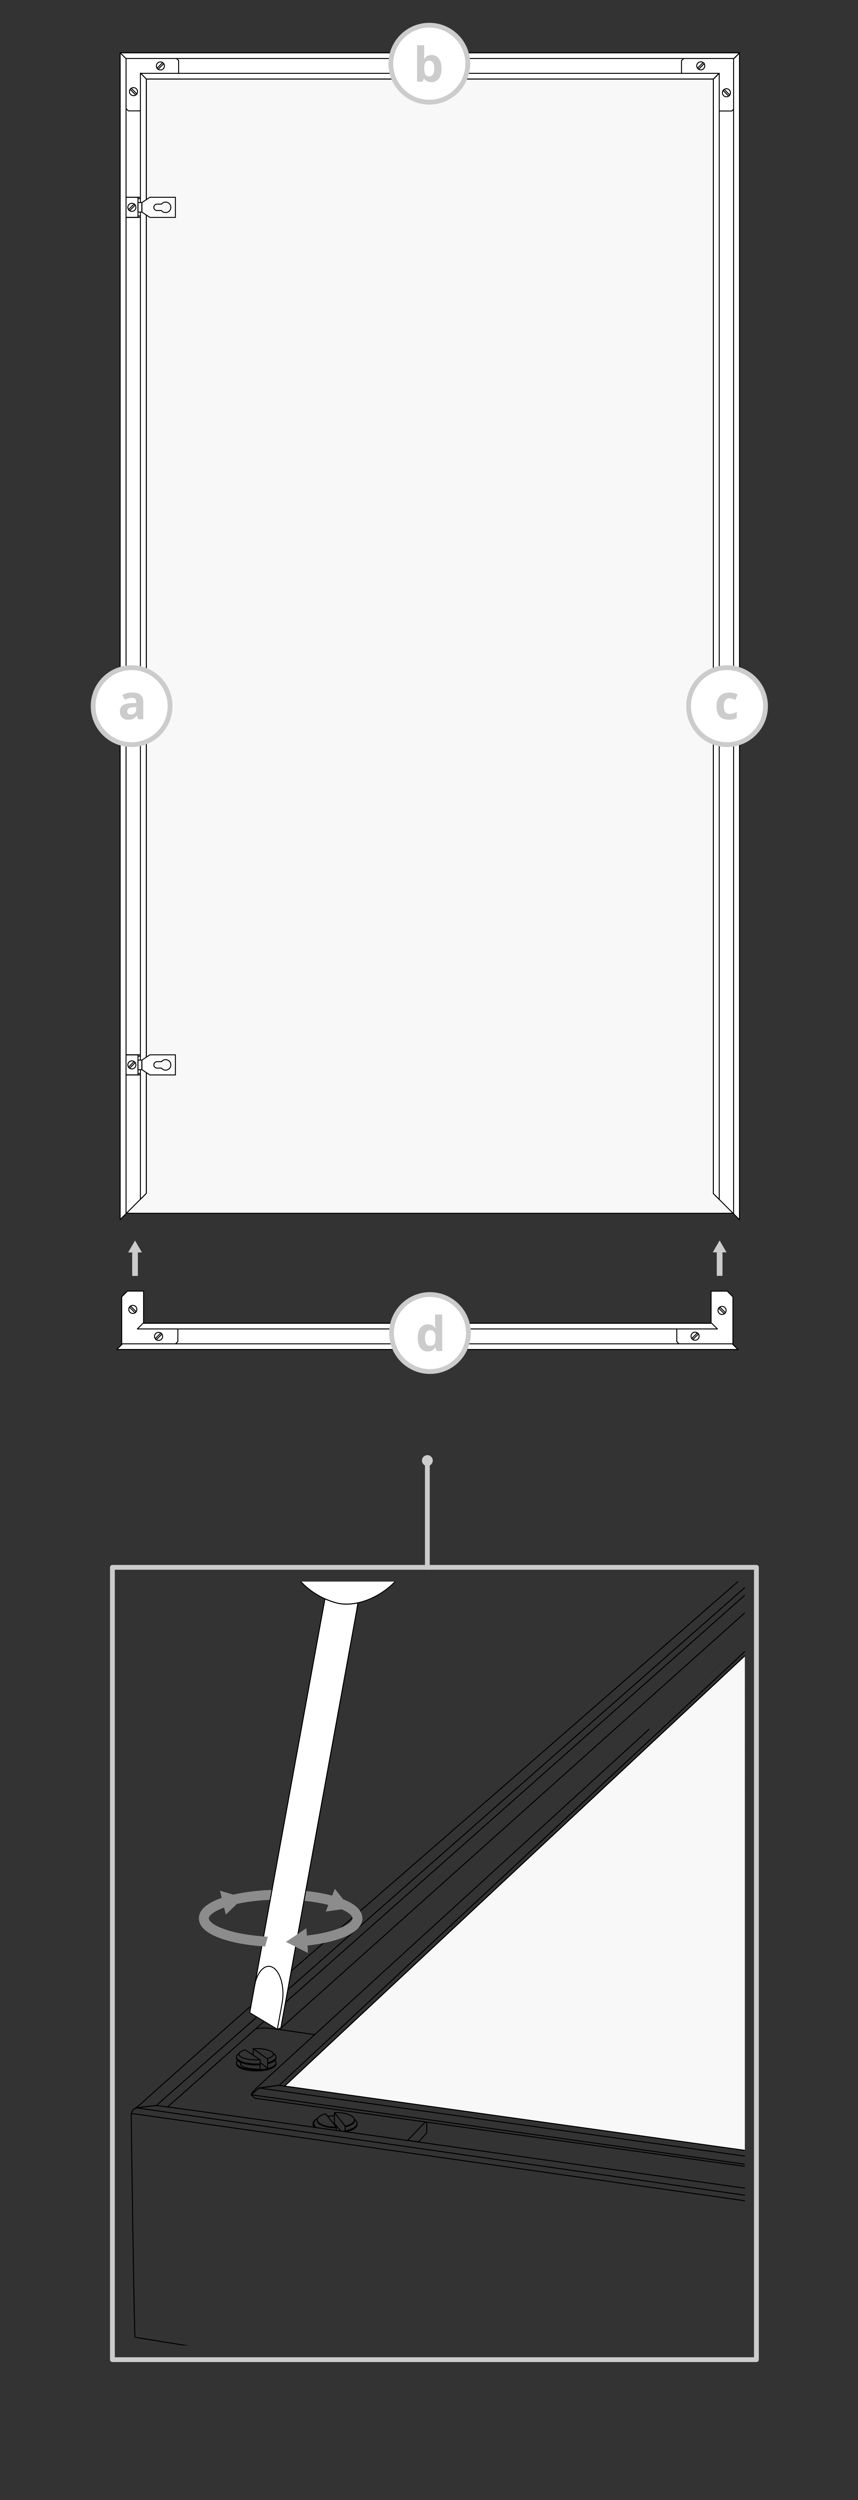 <?xml version="1.0" encoding="utf-8"?>
<!-- Generator: Adobe Illustrator 16.0.3, SVG Export Plug-In . SVG Version: 6.00 Build 0)  -->
<!DOCTYPE svg PUBLIC "-//W3C//DTD SVG 1.1//EN" "http://www.w3.org/Graphics/SVG/1.1/DTD/svg11.dtd">
<svg version="1.1" id="Layer_3_copy" xmlns="http://www.w3.org/2000/svg" xmlns:xlink="http://www.w3.org/1999/xlink" x="0px"
	 y="0px" width="1786.805px" height="5204px" viewBox="0 0 1786.805 5204" enable-background="new 0 0 1786.805 5204"
	 xml:space="preserve">
<rect x="0" y="0" width="1786.805" height="5204" fill="#333333" stroke="none"/>
<polygon fill="#FFFFFF" stroke="#000000" stroke-width="2" stroke-linecap="round" stroke-linejoin="round" stroke-miterlimit="10" points="
	1482.16,2754.48 297.813,2754.48 243.245,2809.06 1536.729,2809.06 "/>
<rect x="262.822" y="120.744" fill="#F8F8F8" stroke="#000000" stroke-width="2" stroke-linecap="round" stroke-linejoin="round" stroke-miterlimit="10" width="1265.22" height="2404.728"/>
<g>
	
		<polygon fill="#FFFFFF" stroke="#000000" stroke-width="2" stroke-linecap="round" stroke-linejoin="round" stroke-miterlimit="10" points="
		358.497,2804.443 253.472,2804.443 253.472,2758.921 253.472,2699.406 265.366,2687.511 298.98,2687.511 298.98,2758.921 
		370.391,2758.921 370.391,2792.548 	"/>
	<g>
		
			<path fill="#FFFFFF" stroke="#000000" stroke-width="2" stroke-linecap="round" stroke-linejoin="round" stroke-miterlimit="10" d="
			M282.557,2719.64c-3.288-3.293-8.63-3.293-11.918,0c-3.293,3.287-3.293,8.629,0,11.918c3.288,3.291,8.63,3.291,11.918,0
			C285.849,2728.269,285.849,2722.927,282.557,2719.64z"/>
		
			<polygon fill="#FFFFFF" stroke="#000000" stroke-width="2" stroke-linecap="round" stroke-linejoin="round" stroke-miterlimit="10" points="
			283.561,2730.337 281.29,2732.609 269.594,2720.917 271.87,2718.64 		"/>
	</g>
	<g>
		
			<path fill="#FFFFFF" stroke="#000000" stroke-width="2" stroke-linecap="round" stroke-linejoin="round" stroke-miterlimit="10" d="
			M336.167,2787.74c3.293-3.293,3.293-8.643,0-11.934c-3.287-3.293-8.63-3.293-11.917,0c-3.293,3.291-3.293,8.641,0,11.934
			C327.537,2791.027,332.879,2791.027,336.167,2787.74z"/>
		
			<polygon fill="#FFFFFF" stroke="#000000" stroke-width="2" stroke-linecap="round" stroke-linejoin="round" stroke-miterlimit="10" points="
			325.492,2788.763 323.227,2786.492 334.918,2774.789 337.188,2777.054 		"/>
	</g>
</g>
<g>
	
		<polygon fill="#FFFFFF" stroke="#000000" stroke-width="2" stroke-linecap="round" stroke-linejoin="round" stroke-miterlimit="10" points="
		1526.356,2699.464 1526.356,2804.501 1480.848,2804.501 1421.331,2804.501 1409.438,2792.607 1409.438,2758.98 1480.848,2758.98 
		1480.848,2687.57 1514.462,2687.57 	"/>
	<g>
		
			<path fill="#FFFFFF" stroke="#000000" stroke-width="2" stroke-linecap="round" stroke-linejoin="round" stroke-miterlimit="10" d="
			M1441.564,2775.404c-3.286,3.289-3.286,8.643,0,11.93c3.288,3.293,8.63,3.293,11.918,0c3.299-3.287,3.299-8.641,0-11.93
			C1450.194,2772.111,1444.853,2772.111,1441.564,2775.404z"/>
		
			<polygon fill="#FFFFFF" stroke="#000000" stroke-width="2" stroke-linecap="round" stroke-linejoin="round" stroke-miterlimit="10" points="
			1452.263,2774.4 1454.539,2776.671 1442.843,2788.378 1440.565,2786.101 		"/>
	</g>
	<g>
		
			<path fill="#FFFFFF" stroke="#000000" stroke-width="2" stroke-linecap="round" stroke-linejoin="round" stroke-miterlimit="10" d="
			M1509.653,2721.794c-3.286-3.293-8.63-3.293-11.917,0c-3.299,3.287-3.299,8.629,0,11.918c3.287,3.291,8.631,3.291,11.917,0
			C1512.94,2730.423,1512.94,2725.082,1509.653,2721.794z"/>
		
			<polygon fill="#FFFFFF" stroke="#000000" stroke-width="2" stroke-linecap="round" stroke-linejoin="round" stroke-miterlimit="10" points="
			1510.676,2732.468 1508.41,2734.734 1496.714,2723.042 1498.979,2720.771 		"/>
	</g>
</g>
<polygon fill="#FFFFFF" stroke="#000000" stroke-width="2" stroke-linecap="round" stroke-linejoin="round" stroke-miterlimit="10" points="
	1482.16,2754.48 297.813,2754.48 286.046,2766.257 1494.002,2766.257 "/>
<polygon fill="#FFFFFF" stroke="#000000" stroke-width="2" stroke-linecap="round" stroke-linejoin="round" stroke-miterlimit="10" points="
	243.245,2809.06 1536.729,2809.06 1524.951,2797.281 255.034,2797.281 "/>
<polygon fill="#CCCCCC" points="1498.643,2582.009 1512.964,2606.808 1504.59,2606.808 1504.59,2655.708 1492.695,2655.708 
	1492.695,2606.808 1484.332,2606.808 "/>
<polygon fill="#CCCCCC" points="275.273,2655.923 275.273,2607.011 266.899,2607.011 281.22,2582.224 295.531,2607.011 
	287.167,2607.011 287.167,2655.923 "/>
<g>
	
		<polygon fill="#FFFFFF" stroke="#030203" stroke-width="2" stroke-linecap="round" stroke-linejoin="round" stroke-miterlimit="10" points="
		304.646,164.426 1485.713,164.426 1540.13,110.008 250.229,110.008 	"/>
</g>
<g>
	
		<polygon fill="#FFFFFF" stroke="#030203" stroke-width="2" stroke-linecap="round" stroke-linejoin="round" stroke-miterlimit="10" points="
		304.646,164.414 304.646,2484.085 250.229,2538.5 250.229,110.005 	"/>
</g>
<g>
	
		<polygon fill="#FFFFFF" stroke="#030203" stroke-width="2" stroke-linecap="round" stroke-linejoin="round" stroke-miterlimit="10" points="
		1485.573,2484.478 1485.573,164.819 1540.002,110.404 1540.002,2538.896 	"/>
</g>
<g>
	
		<polygon fill="#FFFFFF" stroke="#030203" stroke-width="2" stroke-linecap="round" stroke-linejoin="round" stroke-miterlimit="10" points="
		1431.121,114.47 1535.857,114.47 1535.857,159.849 1535.857,219.199 1523.995,231.06 1490.473,231.06 1490.473,159.849 
		1419.262,159.849 1419.262,126.329 	"/>
	<g>
		
			<path fill="#FFFFFF" stroke="#030203" stroke-width="2" stroke-linecap="round" stroke-linejoin="round" stroke-miterlimit="10" d="
			M1506.852,199.021c3.278,3.279,8.606,3.279,11.885,0c3.29-3.278,3.29-8.603,0-11.882c-3.278-3.289-8.606-3.289-11.885,0
			C1503.573,190.418,1503.573,195.744,1506.852,199.021z"/>
		
			<polygon fill="#FFFFFF" stroke="#030203" stroke-width="2" stroke-linecap="round" stroke-linejoin="round" stroke-miterlimit="10" points="
			1505.855,188.354 1508.115,186.083 1519.777,197.749 1517.509,200.017 		"/>
	</g>
	<g>
		
			<path fill="#FFFFFF" stroke="#030203" stroke-width="2" stroke-linecap="round" stroke-linejoin="round" stroke-miterlimit="10" d="
			M1453.396,131.124c-3.289,3.278-3.289,8.608,0,11.885c3.278,3.29,8.607,3.29,11.886,0c3.275-3.277,3.275-8.606,0-11.885
			C1462.004,127.847,1456.675,127.847,1453.396,131.124z"/>
		
			<rect x="1457.74" y="128.818" transform="matrix(-0.707 -0.707 0.707 -0.707 2394.569 1265.693)" fill="#FFFFFF" stroke="#030203" stroke-width="2" stroke-linecap="round" stroke-linejoin="round" stroke-miterlimit="10" width="3.195" height="16.497"/>
	</g>
</g>
<g>
	
		<polygon fill="#FFFFFF" stroke="#030203" stroke-width="2" stroke-linecap="round" stroke-linejoin="round" stroke-miterlimit="10" points="
		255.418,218.961 255.418,114.232 300.801,114.232 360.153,114.232 372.013,126.094 372.013,159.612 300.801,159.612 
		300.801,230.821 267.278,230.821 	"/>
	<g>
		
			<path fill="#FFFFFF" stroke="#030203" stroke-width="2" stroke-linecap="round" stroke-linejoin="round" stroke-miterlimit="10" d="
			M339.974,143.235c3.291-3.277,3.291-8.606,0-11.884c-3.277-3.285-8.605-3.285-11.884,0c-3.278,3.278-3.278,8.607,0,11.884
			C331.369,146.519,336.697,146.519,339.974,143.235z"/>
		
			<polygon fill="#FFFFFF" stroke="#030203" stroke-width="2" stroke-linecap="round" stroke-linejoin="round" stroke-miterlimit="10" points="
			329.306,144.237 327.048,141.972 338.701,130.311 340.971,132.578 		"/>
	</g>
	<g>
		
			<path fill="#FFFFFF" stroke="#030203" stroke-width="2" stroke-linecap="round" stroke-linejoin="round" stroke-miterlimit="10" d="
			M272.075,196.693c3.29,3.284,8.606,3.284,11.895,0c3.278-3.278,3.278-8.605,0-11.884c-3.289-3.281-8.605-3.281-11.895,0
			C268.797,188.088,268.797,193.416,272.075,196.693z"/>
		
			<polygon fill="#FFFFFF" stroke="#030203" stroke-width="2" stroke-linecap="round" stroke-linejoin="round" stroke-miterlimit="10" points="
			271.054,186.05 273.327,183.79 284.978,195.448 282.72,197.713 		"/>
	</g>
</g>
<polygon fill="#FFFFFF" stroke="#030203" stroke-width="2" stroke-linecap="round" stroke-linejoin="round" stroke-miterlimit="10" points="
	304.646,164.426 1485.713,164.426 1497.447,152.68 292.844,152.68 "/>
<polygon fill="#FFFFFF" stroke="#030203" stroke-width="2" stroke-linecap="round" stroke-linejoin="round" stroke-miterlimit="10" points="
	1540.13,110.008 250.229,110.008 261.975,121.747 1528.373,121.747 "/>
<polygon fill="#FFFFFF" stroke="#030203" stroke-width="2" stroke-linecap="round" stroke-linejoin="round" stroke-miterlimit="10" points="
	1485.573,2484.478 1485.573,164.819 1497.83,152.575 1497.83,2496.732 "/>
<polygon fill="#FFFFFF" stroke="#030203" stroke-width="2" stroke-linecap="round" stroke-linejoin="round" stroke-miterlimit="10" points="
	1540.002,2538.896 1540.002,110.404 1527.748,122.658 1527.748,2526.652 "/>
<g>
	
		<rect x="254.596" y="410.633" fill="none" stroke="#030203" stroke-width="2" stroke-linecap="round" stroke-linejoin="round" stroke-miterlimit="10" width="32.78" height="41.881"/>
	<g>
		
			<polyline fill="none" stroke="#030203" stroke-width="2" stroke-linecap="round" stroke-linejoin="round" stroke-miterlimit="10" points="
			287.376,413.424 303.129,413.424 303.129,410.633 254.596,410.633 254.596,452.514 303.129,452.514 303.129,449.549 
			287.376,449.549 		"/>
		<g>
			<path fill="none" stroke="#030203" stroke-width="2" stroke-linecap="round" stroke-linejoin="round" stroke-miterlimit="10" d="
				M280.565,437.528c3.29-3.291,3.29-8.606,0-11.896c-3.278-3.279-8.605-3.279-11.884,0c-3.278,3.29-3.278,8.605,0,11.896
				C271.959,440.804,277.287,440.804,280.565,437.528z"/>
			
				<polygon fill="none" stroke="#030203" stroke-width="2" stroke-linecap="round" stroke-linejoin="round" stroke-miterlimit="10" points="
				269.897,438.526 267.639,436.254 279.292,424.6 281.561,426.861 			"/>
		</g>
	</g>
</g>
<g>
	
		<rect x="254.596" y="2195.677" fill="none" stroke="#030203" stroke-width="2" stroke-linecap="round" stroke-linejoin="round" stroke-miterlimit="10" width="32.78" height="41.885"/>
	<g>
		
			<polyline fill="none" stroke="#030203" stroke-width="2" stroke-linecap="round" stroke-linejoin="round" stroke-miterlimit="10" points="
			287.376,2198.468 303.129,2198.468 303.129,2195.677 254.596,2195.677 254.596,2237.562 303.129,2237.562 303.129,2234.597 
			287.376,2234.597 		"/>
		<g>
			<path fill="none" stroke="#030203" stroke-width="2" stroke-linecap="round" stroke-linejoin="round" stroke-miterlimit="10" d="
				M280.565,2222.574c3.29-3.289,3.29-8.607,0-11.896c-3.278-3.275-8.605-3.275-11.884,0c-3.278,3.289-3.278,8.607,0,11.896
				C271.959,2225.853,277.287,2225.853,280.565,2222.574z"/>
			
				<polygon fill="none" stroke="#030203" stroke-width="2" stroke-linecap="round" stroke-linejoin="round" stroke-miterlimit="10" points="
				269.897,2223.57 267.639,2221.3 279.292,2209.648 281.561,2211.906 			"/>
		</g>
	</g>
</g>
<polygon fill="#FFFFFF" stroke="#030203" stroke-width="2" stroke-linecap="round" stroke-linejoin="round" stroke-miterlimit="10" points="
	250.229,110.005 250.229,2538.5 262.473,2526.246 262.473,122.253 "/>
<polygon fill="#FFFFFF" stroke="#030203" stroke-width="2" stroke-linecap="round" stroke-linejoin="round" stroke-miterlimit="10" points="
	304.646,164.414 304.646,2484.085 292.391,2496.328 292.391,152.171 "/>
<g>
	
		<path fill="#FFFFFF" stroke="#030203" stroke-width="2" stroke-linecap="round" stroke-linejoin="round" stroke-miterlimit="10" d="
		M295.53,2206.705v19.83l16.542,11.027h53.188v-41.885h-53.188L295.53,2206.705z M355.798,2216.621
		c0,6.033-4.889,10.934-10.924,10.934c-3.52,0-6.636-1.656-8.639-4.24l-9.151,0.037c-3.719,0-6.73-3.012-6.73-6.73
		c0-3.709,3.012-6.719,6.73-6.719l9.185-0.012c2.004-2.549,5.107-4.195,8.605-4.195
		C350.909,2205.695,355.798,2210.583,355.798,2216.621z"/>
	
		<rect x="287.376" y="2206.705" fill="#FFFFFF" stroke="#030203" stroke-width="2" stroke-linecap="round" stroke-linejoin="round" stroke-miterlimit="10" width="7.968" height="19.83"/>
</g>
<g>
	
		<path fill="#FFFFFF" stroke="#030203" stroke-width="2" stroke-linecap="round" stroke-linejoin="round" stroke-miterlimit="10" d="
		M295.53,421.66v19.829l16.542,11.025h53.188v-41.881h-53.188L295.53,421.66z M355.798,431.575c0,6.034-4.889,10.933-10.924,10.933
		c-3.52,0-6.636-1.657-8.639-4.24l-9.151,0.036c-3.719,0-6.73-3.014-6.73-6.729c0-3.708,3.012-6.718,6.73-6.718l9.185-0.012
		c2.004-2.549,5.107-4.192,8.605-4.192C350.909,420.653,355.798,425.542,355.798,431.575z"/>
	
		<rect x="287.376" y="421.66" fill="#FFFFFF" stroke="#030203" stroke-width="2" stroke-linecap="round" stroke-linejoin="round" stroke-miterlimit="10" width="7.968" height="19.829"/>
</g>
<rect x="262.993" y="2626.189" fill="none" width="1263.993" height="2236"/>
<polygon fill="none" stroke="#CCCCCC" stroke-width="10" stroke-linecap="round" stroke-linejoin="round" stroke-miterlimit="10" points="
	1575.241,4911.751 234.108,4911.751 234.108,3262.535 895.432,3262.535 1575.241,3262.535 "/>
<g>
	<defs>
		<rect id="SVGID_1_" x="258.175" y="3292.146" width="1293" height="1589.992"/>
	</defs>
	<clipPath id="SVGID_2_">
		<use xlink:href="#SVGID_1_"  overflow="visible"/>
	</clipPath>
	<g clip-path="url(#SVGID_2_)">
		<defs>
			<rect id="SVGID_3_" x="262.993" y="2302.189" width="1786.797" height="3048"/>
		</defs>
		<clipPath id="SVGID_4_">
			<use xlink:href="#SVGID_3_"  overflow="visible"/>
		</clipPath>
		<g clip-path="url(#SVGID_4_)">
			<g>
				<defs>
					<rect id="SVGID_5_" x="262.993" y="2422.318" width="1786.797" height="2726.91"/>
				</defs>
				<clipPath id="SVGID_6_">
					<use xlink:href="#SVGID_5_"  overflow="visible"/>
				</clipPath>
				<g clip-path="url(#SVGID_6_)">
					
						<line fill="none" stroke="#000000" stroke-width="2.051" stroke-miterlimit="10" x1="2074.302" y1="2888.722" x2="2112.76" y2="2905.66"/>
					
						<path fill="none" stroke="#000000" stroke-width="2.051" stroke-linecap="round" stroke-linejoin="round" stroke-miterlimit="10" d="
						M2306.695,4581.513L593.818,4342.416c-8.312-1.037-12.821-1.732-12.821-1.732l-41.582,5.891c0,0-12.82,10.396-14.552,12.475
						s-0.347,3.121-0.347,3.121l6.931,5.543l1775.259,246.725"/>
					
						<line fill="none" stroke="#000000" stroke-width="2.051" stroke-miterlimit="10" x1="2306.62" y1="4611.224" x2="523.476" y2="4360.435"/>
					
						<line fill="none" stroke="#000000" stroke-width="2.051" stroke-miterlimit="10" x1="540.379" y1="4346.402" x2="2306.829" y2="4593.968"/>
					
						<path fill="none" stroke="#000000" stroke-width="2.051" stroke-linecap="round" stroke-linejoin="round" stroke-miterlimit="10" d="
						M581.883,4340.945l93.782,12.527l1499.031-1414.256c2.183-1.975,2.183-3.117,2.183-3.117s1.146-68.305-3.323-72.047
						c-4.469-3.742-11.019-4.055-11.019-4.055S544.746,4335.197,532.895,4347.464c0,0-9.76,9.209-9.418,12.971
						c0,0,6.979-7.1,11.081-10.176c4.102-3.076,3.589-3.846,9.486-4.615c5.896-0.768,37.669-5.195,37.669-5.195l1587.685-1478.506"
						/>
					
						<line fill="none" stroke="#000000" stroke-width="2.051" stroke-miterlimit="10" x1="592.496" y1="4342.654" x2="2173.666" y2="2864.875"/>
					<path fill="none" stroke="#000000" stroke-width="2.051" stroke-miterlimit="10" d="M2307.092,5183.548
						c0,0-2023.393-316.393-2025.832-318.482c-1.537-1.316-6.403-340.281-7.768-437.666c-0.23-16.344-0.362-25.881-0.362-25.881
						s1.208-7.164,5.053-10.752c3.846-3.59,11.024-3.846,11.024-3.846s27.946-3.59,35.893-4.102
						c3.917-0.254,165.623,22.277,328.643,45.199c167.782,23.592,336.955,47.594,336.955,47.594l1316.905,186.246"/>
					
						<line fill="none" stroke="#000000" stroke-width="2.051" stroke-miterlimit="10" x1="274.082" y1="4399.228" x2="2307.203" y2="4688.687"/>
					
						<line fill="none" stroke="#000000" stroke-width="2.051" stroke-miterlimit="10" x1="284.184" y1="4387.583" x2="2307.044" y2="4677.916"/>
					<path fill="none" stroke="#000000" stroke-width="2.051" stroke-miterlimit="10" d="M276.72,4391.652
						c0,0,12.884-8.154,23.483-18.428c10.599-10.273,193.723-172.527,193.723-172.527l548.564-477.158l1023.436-893.135
						c0,0,5.053-4.564,7.336-4.076c2.285,0.49,8.317,2.447,11.09,5.545c2.771,3.1,6.521,9.98,4.729,11.84L349.125,4385.619"/>
					
						<line fill="none" stroke="#000000" stroke-width="2.051" stroke-miterlimit="10" x1="2086.497" y1="2833.595" x2="325.08" y2="4383.099"/>
					<polyline fill="none" stroke="#000000" stroke-width="2.051" stroke-miterlimit="10" points="2065.26,3042.97 
						2062.569,3133.664 800.162,4371.541 					"/>
					<polyline fill="none" stroke="#000000" stroke-width="2.051" stroke-miterlimit="10" points="2062.345,3133.728 
						2107.64,3153.152 2108.082,3162.41 890.403,4384.054 					"/>
					
						<line fill="none" stroke="#000000" stroke-width="2.051" stroke-miterlimit="10" x1="876.626" y1="4381.855" x2="2107.64" y2="3153.152"/>
					
						<line fill="none" stroke="#000000" stroke-width="2.051" stroke-miterlimit="10" x1="2074.811" y1="2888.353" x2="583.171" y2="4223.371"/>
					<path fill="none" stroke="#000000" stroke-width="2.051" stroke-miterlimit="10" d="M532.506,4223.179
						c0,0,12.305-3.076,30.08-1.023c17.775,2.049,92.296,12.99,92.296,12.99"/>
					<path fill="none" stroke="#000000" stroke-width="2.051" stroke-miterlimit="10" d="M542.081,4287.453
						c-2.739,0.221-5.603,0.336-8.55,0.336c-19.821,0-35.891-5.281-35.891-11.793c0-3.678,5.121-6.963,13.145-9.125"/>
					<path fill="none" stroke="#000000" stroke-width="2.051" stroke-miterlimit="10" d="M527.483,4264.369
						c1.966-0.109,3.986-0.168,6.047-0.168c19.823,0,35.891,5.279,35.891,11.795c0,3.66-5.072,6.93-13.035,9.094"/>
					<path fill="none" stroke="#000000" stroke-width="2.051" stroke-miterlimit="10" d="M542.364,4296.009
						c-2.793,0.213-5.691,0.324-8.663,0.324c-22.748,0-41.188-6.529-41.188-14.584c0-2.648,1.994-5.135,5.48-7.273"/>
					<path fill="none" stroke="#000000" stroke-width="2.051" stroke-miterlimit="10" d="M569.709,4274.664
						c3.301,2.098,5.182,4.514,5.182,7.086c0,4.805-6.555,9.063-16.671,11.721"/>
					<path fill="none" stroke="#000000" stroke-width="2.051" stroke-miterlimit="10" d="M542.16,4298.078
						c-2.729,0.201-5.559,0.307-8.458,0.307c-22.748,0-41.188-6.529-41.188-14.582"/>
					<path fill="none" stroke="#000000" stroke-width="2.051" stroke-miterlimit="10" d="M574.892,4283.802
						c0,4.904-6.839,9.246-17.329,11.889"/>
					<path fill="none" stroke="#000000" stroke-width="2.051" stroke-miterlimit="10" d="M572.001,4288.681
						c1.864,1.662,2.891,3.477,2.891,5.375c0,8.055-18.44,14.584-41.19,14.584c-22.748,0-41.188-6.529-41.188-14.584
						c0-1.926,1.056-3.766,2.973-5.451"/>
					<path fill="none" stroke="#000000" stroke-width="2.051" stroke-miterlimit="10" d="M574.892,4296.107
						c0,8.055-18.44,14.584-41.19,14.584c-22.748,0-41.188-6.529-41.188-14.584"/>
					
						<polyline fill="none" stroke="#000000" stroke-width="2.051" stroke-linecap="round" stroke-linejoin="round" stroke-miterlimit="10" points="
						527.351,4277.861 527.351,4264.353 557.455,4286.234 557.455,4305.281 541.878,4293.476 					"/>
					
						<polyline fill="none" stroke="#000000" stroke-width="2.051" stroke-linecap="round" stroke-linejoin="round" stroke-miterlimit="10" points="
						510.821,4266.996 541.84,4287.656 541.712,4308.253 					"/>
					<path fill="none" stroke="#000000" stroke-width="2.051" stroke-miterlimit="10" d="M500.716,4292.576
						c0,0,0.343,3.588,0.685,5.299c0.342,1.705,3.405,3.928,8.033,5.295c7.521,2.225,8.887,2.91,32.813,4.615"/>
					
						<path fill="none" stroke="#000000" stroke-width="2.051" stroke-linecap="round" stroke-linejoin="round" stroke-miterlimit="10" d="
						M700.335,4427.894c-0.332,0.002-0.67,0.006-1.006,0.006c-21.399,0-38.746-6.846-38.746-15.287
						c0-5.281,6.775-9.934,17.082-12.68"/>
					
						<path fill="none" stroke="#000000" stroke-width="2.051" stroke-linecap="round" stroke-linejoin="round" stroke-miterlimit="10" d="
						M696.558,4397.361c0.916-0.023,1.84-0.039,2.771-0.039c21.398,0,38.746,6.846,38.746,15.291c0,5.623-7.7,10.537-19.169,13.193"
						/>
					
						<polyline fill="none" stroke="#000000" stroke-width="2.051" stroke-linecap="round" stroke-linejoin="round" stroke-miterlimit="10" points="
						677.958,4399.927 700.527,4427.75 700.271,4433.648 					"/>
					
						<polyline fill="none" stroke="#000000" stroke-width="2.051" stroke-linecap="round" stroke-linejoin="round" stroke-miterlimit="10" points="
						696.431,4422.427 696.431,4397.498 718.746,4425.386 718.746,4436.683 					"/>
					
						<path fill="none" stroke="#000000" stroke-width="2.051" stroke-linecap="round" stroke-linejoin="round" stroke-miterlimit="10" d="
						M682.22,4405.269c4.508-0.625,9.334-0.986,14.365-1.035"/>
					
						<line fill="none" stroke="#000000" stroke-width="2.051" stroke-linecap="round" stroke-linejoin="round" stroke-miterlimit="10" x1="696.073" y1="4419.867" x2="709.917" y2="4435.763"/>
					
						<path fill="none" stroke="#000000" stroke-width="2.051" stroke-linecap="round" stroke-linejoin="round" stroke-miterlimit="10" d="
						M888.699,4418.201c0,0,0.34,19.826-0.173,21.193s-16.749,18.973-16.749,18.973l-23.073-2.908l36.404-37.943L888.699,4418.201z"
						/>
					
						<path fill="none" stroke="#000000" stroke-width="2.051" stroke-linecap="round" stroke-linejoin="round" stroke-miterlimit="10" d="
						M700.367,4429.224c-21.454,0-39.784-6.619-39.784-14.885"/>
					
						<path fill="none" stroke="#000000" stroke-width="2.051" stroke-linecap="round" stroke-linejoin="round" stroke-miterlimit="10" d="
						M738.288,4414.339c0,5.57-7.899,10.43-19.617,13.01"/>
					
						<path fill="none" stroke="#000000" stroke-width="2.051" stroke-linecap="round" stroke-linejoin="round" stroke-miterlimit="10" d="
						M715.04,4436.244c16.773-2.641,28.591-8.979,28.591-16.377c0-3.029-1.979-5.883-5.47-8.373"/>
					
						<path fill="none" stroke="#000000" stroke-width="2.051" stroke-linecap="round" stroke-linejoin="round" stroke-miterlimit="10" d="
						M661.558,4409.353c-4.965,2.977-7.93,6.734-7.93,10.82c0,2.953,1.549,5.734,4.283,8.172"/>
					
						<path fill="none" stroke="#000000" stroke-width="2.051" stroke-linecap="round" stroke-linejoin="round" stroke-miterlimit="10" d="
						M659.183,4410.853c-4.563,2.795-7.287,6.328-7.287,10.168c0,2.777,1.422,5.391,3.936,7.684"/>
					
						<path fill="none" stroke="#000000" stroke-width="2.051" stroke-linecap="round" stroke-linejoin="round" stroke-miterlimit="10" d="
						M720.481,4437.458c1.414-0.309,2.779-0.646,4.094-1.012c11.517-3.195,19.056-8.512,19.056-14.529"/>
					
						<line fill="none" stroke="#000000" stroke-width="2.051" stroke-miterlimit="10" x1="2074.302" y1="2888.849" x2="2074.361" y2="2856.898"/>
					<g>
						<path fill="#FFFFFF" stroke="#000000" stroke-width="2.051" stroke-miterlimit="10" d="M846.062,3249.136
							c5.993-39.555-16.865-49.861-9.2-107.322c7.662-57.467,87.297-149.48,125.721-303.568
							c32.504-130.328,56.724-372.566-104.249-403.227c-136.197-25.945-201.369,140.242-231.519,272.898
							c-30.661,134.922,9.202,327.367,16.87,384.832c7.663,57.463-35.657,83.635-44.469,122.656
							c-10.729,47.527,38.34,104.252,101.191,121.119C756.466,3351.574,838.398,3299.726,846.062,3249.136z"/>
						<path fill="#FFFFFF" stroke="#000000" stroke-width="2.051" stroke-miterlimit="10" d="M645.222,3098.884
							c0,0,27.586,42.93,95.051,52.127c67.461,9.195,98.126-24.529,98.126-24.529"/>
						
							<ellipse transform="matrix(0.99 0.141 -0.141 0.99 357.422 -94.649)" fill="#FFFFFF" stroke="#000000" stroke-width="2.051" stroke-miterlimit="10" cx="846.125" cy="2473.025" rx="17.496" ry="10.063"/>
						<g>
							<g>
								<path fill="none" stroke="#8C8C8C" stroke-width="20.51" stroke-miterlimit="10" d="M725.728,4016.246
									c-19.604,11.316-53.15,20-93.584,23.879"/>
								<g>
									<polygon fill="#8C8C8C" points="637.958,4013.888 595.407,4042.234 641.228,4064.919 									"/>
								</g>
							</g>
						</g>
						<g>
							<g>
								<path fill="none" stroke="#8C8C8C" stroke-width="20.51" stroke-miterlimit="10" d="M575.91,4042.281
									c-84.373-1.369-151.419-22.855-151.419-49.16c0-27.188,71.622-49.227,159.972-49.227c42.881,0,81.819,5.191,110.544,13.643"
									/>
								<g>
									<polygon fill="#8C8C8C" points="678.246,3979.017 728.878,3971.914 697.417,3931.613 									"/>
								</g>
							</g>
						</g>
						<g>
							<g>
								<path fill="none" stroke="#8C8C8C" stroke-width="20.51" stroke-miterlimit="10" d="M637.165,3946.628
									c62.462,6.701,107.279,24.986,107.279,46.492c0,22.078-47.23,40.762-112.299,47.004"/>
								<g>
									<polygon fill="#8C8C8C" points="637.958,4013.888 595.407,4042.234 641.227,4064.919 									"/>
								</g>
							</g>
						</g>
						
							<path fill="#FFFFFF" stroke="#000000" stroke-width="2.051" stroke-linecap="round" stroke-linejoin="round" stroke-miterlimit="10" d="
							M745.529,3336.697l-160.627,884.387l-7.378,3.008l-57.462-34.475l16.286-89.629l129.88-714.65l10.487-57.293
							c7.598,3.428,15.528,6.291,23.691,8.48c12.053,3.236,25.301,3.379,38.75,1.107L745.529,3336.697z"/>
						<g>
							<g>
								<path fill="none" stroke="#8C8C8C" stroke-width="20.51" stroke-miterlimit="10" d="M575.91,4042.281
									c-84.373-1.369-151.419-22.855-151.419-49.16c0-13.594,17.905-25.9,46.854-34.807"/>
								<g>
									<polygon fill="#8C8C8C" points="470.219,3985.324 507.19,3950.009 458.126,3935.64 									"/>
								</g>
							</g>
						</g>
						<path fill="#FFFFFF" stroke="#000000" stroke-width="2.051" stroke-miterlimit="10" d="M930.663,2499.853
							c-3.881,27.246-45.432,43.859-92.785,37.111c-47.375-6.752-82.621-34.311-78.744-61.557
							c3.885-27.244,45.432-43.855,92.795-37.104S934.544,2472.607,930.663,2499.853z"/>
						
							<path fill="#FFFFFF" stroke="#000000" stroke-width="2" stroke-linecap="round" stroke-linejoin="round" stroke-miterlimit="10" d="
							M745.566,3337.076l-160.664,884.008l-7.378,3.008l10.113-55.318c5.452-30.639-3.061-63.557-18.918-73.143
							c-15.858-9.592-33.292,7.635-38.744,38.277"/>
						<g>
							<g>
								<path fill="none" stroke="#8C8C8C" stroke-width="20.51" stroke-miterlimit="10" d="M744.444,3993.121
									c0,22.078-47.23,40.762-112.299,47.004"/>
								<g>
									<polygon fill="#8C8C8C" points="637.958,4013.888 595.407,4042.234 641.227,4064.919 									"/>
								</g>
							</g>
						</g>
					</g>
				</g>
			</g>
			
				<polygon fill="#F8F8F8" stroke="#000000" stroke-width="2" stroke-linecap="round" stroke-linejoin="round" stroke-miterlimit="10" points="
				2049.79,2980.759 2178.985,2980.189 2106.985,4546.189 2049.789,4545.648 592.899,4342.279 			"/>
		</g>
	</g>
</g>
<g>
	<g>
		
			<line fill="none" stroke="#CCCCCC" stroke-width="10" stroke-linecap="round" stroke-linejoin="round" x1="889.986" y1="3262.535" x2="889.986" y2="3039.667"/>
		<g>
			<circle fill="#CCCCCC" cx="889.986" cy="3040.23" r="11.279"/>
		</g>
	</g>
</g>
<g>
	<g>
		<path fill="#FFFFFF" d="M894.038,212.688c-44.165,0-80.097-35.931-80.097-80.097s35.932-80.097,80.097-80.097
			s80.097,35.931,80.097,80.097S938.203,212.688,894.038,212.688z"/>
		<path fill="#CCCCCC" d="M894.038,57.495c41.408,0,75.097,33.688,75.097,75.097s-33.688,75.097-75.097,75.097
			S818.941,174,818.941,132.592S852.63,57.495,894.038,57.495 M894.038,47.495c-46.998,0-85.097,38.1-85.097,85.097
			c0,46.998,38.099,85.097,85.097,85.097s85.097-38.099,85.097-85.097C979.135,85.595,941.036,47.495,894.038,47.495L894.038,47.495
			z"/>
	</g>
	<g>
		<path fill="#CCCCCC" d="M898.921,114.477c6.445,0,11.49,2.515,15.137,7.544c3.646,5.029,5.469,11.923,5.469,20.679
			c0,9.018-1.88,16-5.64,20.947c-3.76,4.948-8.879,7.422-15.356,7.422c-6.413,0-11.442-2.327-15.088-6.982h-1.025l-2.49,6.006
			H868.55V94.115h14.893v17.676c0,2.246-0.195,5.844-0.586,10.791h0.586C886.925,117.179,892.085,114.477,898.921,114.477z
			 M894.136,126.391c-3.679,0-6.364,1.132-8.057,3.394c-1.693,2.263-2.572,5.998-2.637,11.206v1.611
			c0,5.859,0.87,10.059,2.612,12.598c1.741,2.539,4.5,3.809,8.276,3.809c3.06,0,5.493-1.407,7.3-4.224
			c1.807-2.815,2.71-6.909,2.71-12.28s-0.912-9.399-2.734-12.085C899.783,127.733,897.293,126.391,894.136,126.391z"/>
	</g>
</g>
<g>
	<g>
		<path fill="#FFFFFF" d="M274.069,1549.983c-44.166,0-80.097-35.931-80.097-80.096c0-44.166,35.931-80.098,80.097-80.098
			s80.097,35.932,80.097,80.098C354.166,1514.052,318.235,1549.983,274.069,1549.983z"/>
		<path fill="#CCCCCC" d="M274.069,1394.79c41.408,0,75.097,33.688,75.097,75.098c0,41.408-33.688,75.096-75.097,75.096
			s-75.097-33.688-75.097-75.096C198.973,1428.478,232.661,1394.79,274.069,1394.79 M274.069,1384.79
			c-46.998,0-85.097,38.1-85.097,85.098s38.099,85.096,85.097,85.096s85.097-38.098,85.097-85.096S321.067,1384.79,274.069,1384.79
			L274.069,1384.79z"/>
	</g>
	<g>
		<path fill="#CCCCCC" d="M288.01,1497.254l-2.881-7.422h-0.391c-2.507,3.158-5.086,5.348-7.739,6.568
			c-2.653,1.221-6.112,1.83-10.376,1.83c-5.241,0-9.367-1.496-12.378-4.492c-3.011-2.994-4.517-7.258-4.517-12.793
			c0-5.793,2.026-10.066,6.079-12.816s10.164-4.273,18.335-4.566l9.473-0.293v-2.393c0-5.533-2.832-8.301-8.496-8.301
			c-4.362,0-9.489,1.318-15.381,3.955l-4.932-10.059c6.282-3.287,13.249-4.932,20.898-4.932c7.324,0,12.939,1.596,16.846,4.785
			c3.906,3.191,5.859,8.041,5.859,14.551v36.377H288.01z M283.615,1471.961l-5.762,0.195c-4.33,0.131-7.552,0.912-9.668,2.344
			c-2.116,1.434-3.174,3.613-3.174,6.543c0,4.199,2.409,6.299,7.227,6.299c3.45,0,6.209-0.992,8.276-2.979
			c2.067-1.984,3.101-4.621,3.101-7.91V1471.961z"/>
	</g>
</g>
<g>
	<g>
		<path fill="#FFFFFF" d="M1514.085,1549.983c-44.165,0-80.096-35.932-80.096-80.097s35.931-80.097,80.096-80.097
			c44.166,0,80.098,35.932,80.098,80.097S1558.251,1549.983,1514.085,1549.983z"/>
		<path fill="#CCCCCC" d="M1514.085,1394.79c41.409,0,75.098,33.688,75.098,75.097s-33.688,75.097-75.098,75.097
			c-41.408,0-75.096-33.688-75.096-75.097S1472.677,1394.79,1514.085,1394.79 M1514.085,1384.79
			c-46.998,0-85.096,38.1-85.096,85.097c0,46.998,38.098,85.097,85.096,85.097s85.098-38.099,85.098-85.097
			C1599.183,1422.889,1561.083,1384.79,1514.085,1384.79L1514.085,1384.79z"/>
	</g>
	<g>
		<path fill="#CCCCCC" d="M1517.675,1498.182c-16.992,0-25.488-9.326-25.488-27.979c0-9.277,2.311-16.365,6.934-21.265
			c4.621-4.899,11.246-7.349,19.873-7.349c6.314,0,11.979,1.237,16.992,3.711l-4.395,11.523c-2.344-0.944-4.525-1.717-6.543-2.319
			c-2.02-0.603-4.037-0.903-6.055-0.903c-7.748,0-11.621,5.501-11.621,16.504c0,10.677,3.873,16.016,11.621,16.016
			c2.863,0,5.518-0.383,7.959-1.147s4.883-1.961,7.324-3.589v12.744c-2.41,1.53-4.844,2.588-7.301,3.174
			S1521.417,1498.182,1517.675,1498.182z"/>
	</g>
</g>
<g>
	<g>
		<path fill="#FFFFFF" d="M895.433,2854.885c-44.165,0-80.097-35.931-80.097-80.096c0-44.166,35.932-80.098,80.097-80.098
			s80.097,35.932,80.097,80.098C975.529,2818.955,939.598,2854.885,895.433,2854.885z"/>
		<path fill="#CCCCCC" d="M895.433,2699.692c41.408,0,75.097,33.688,75.097,75.098c0,41.408-33.688,75.096-75.097,75.096
			s-75.097-33.688-75.097-75.096C820.336,2733.38,854.024,2699.692,895.433,2699.692 M895.433,2689.692
			c-46.998,0-85.097,38.1-85.097,85.098s38.099,85.096,85.097,85.096s85.097-38.098,85.097-85.096
			S942.431,2689.692,895.433,2689.692L895.433,2689.692z"/>
	</g>
	<g>
		<path fill="#CCCCCC" d="M890.525,2813.265c-6.413,0-11.45-2.49-15.112-7.471s-5.493-11.882-5.493-20.703
			c0-8.952,1.863-15.926,5.591-20.924c3.728-4.996,8.862-7.494,15.405-7.494c6.868,0,12.109,2.669,15.723,8.008h0.488
			c-0.749-4.069-1.123-7.699-1.123-10.889v-17.48h14.941v75.977H909.52l-2.881-7.08h-0.635
			C902.618,2810.58,897.459,2813.265,890.525,2813.265z M895.75,2801.4c3.809,0,6.6-1.107,8.374-3.32
			c1.774-2.214,2.742-5.974,2.905-11.279v-1.611c0-5.859-0.903-10.059-2.71-12.598s-4.745-3.809-8.813-3.809
			c-3.32,0-5.9,1.408-7.739,4.223c-1.839,2.816-2.759,6.91-2.759,12.281s0.928,9.398,2.783,12.084S892.299,2801.4,895.75,2801.4z"/>
	</g>
</g>
</svg>
